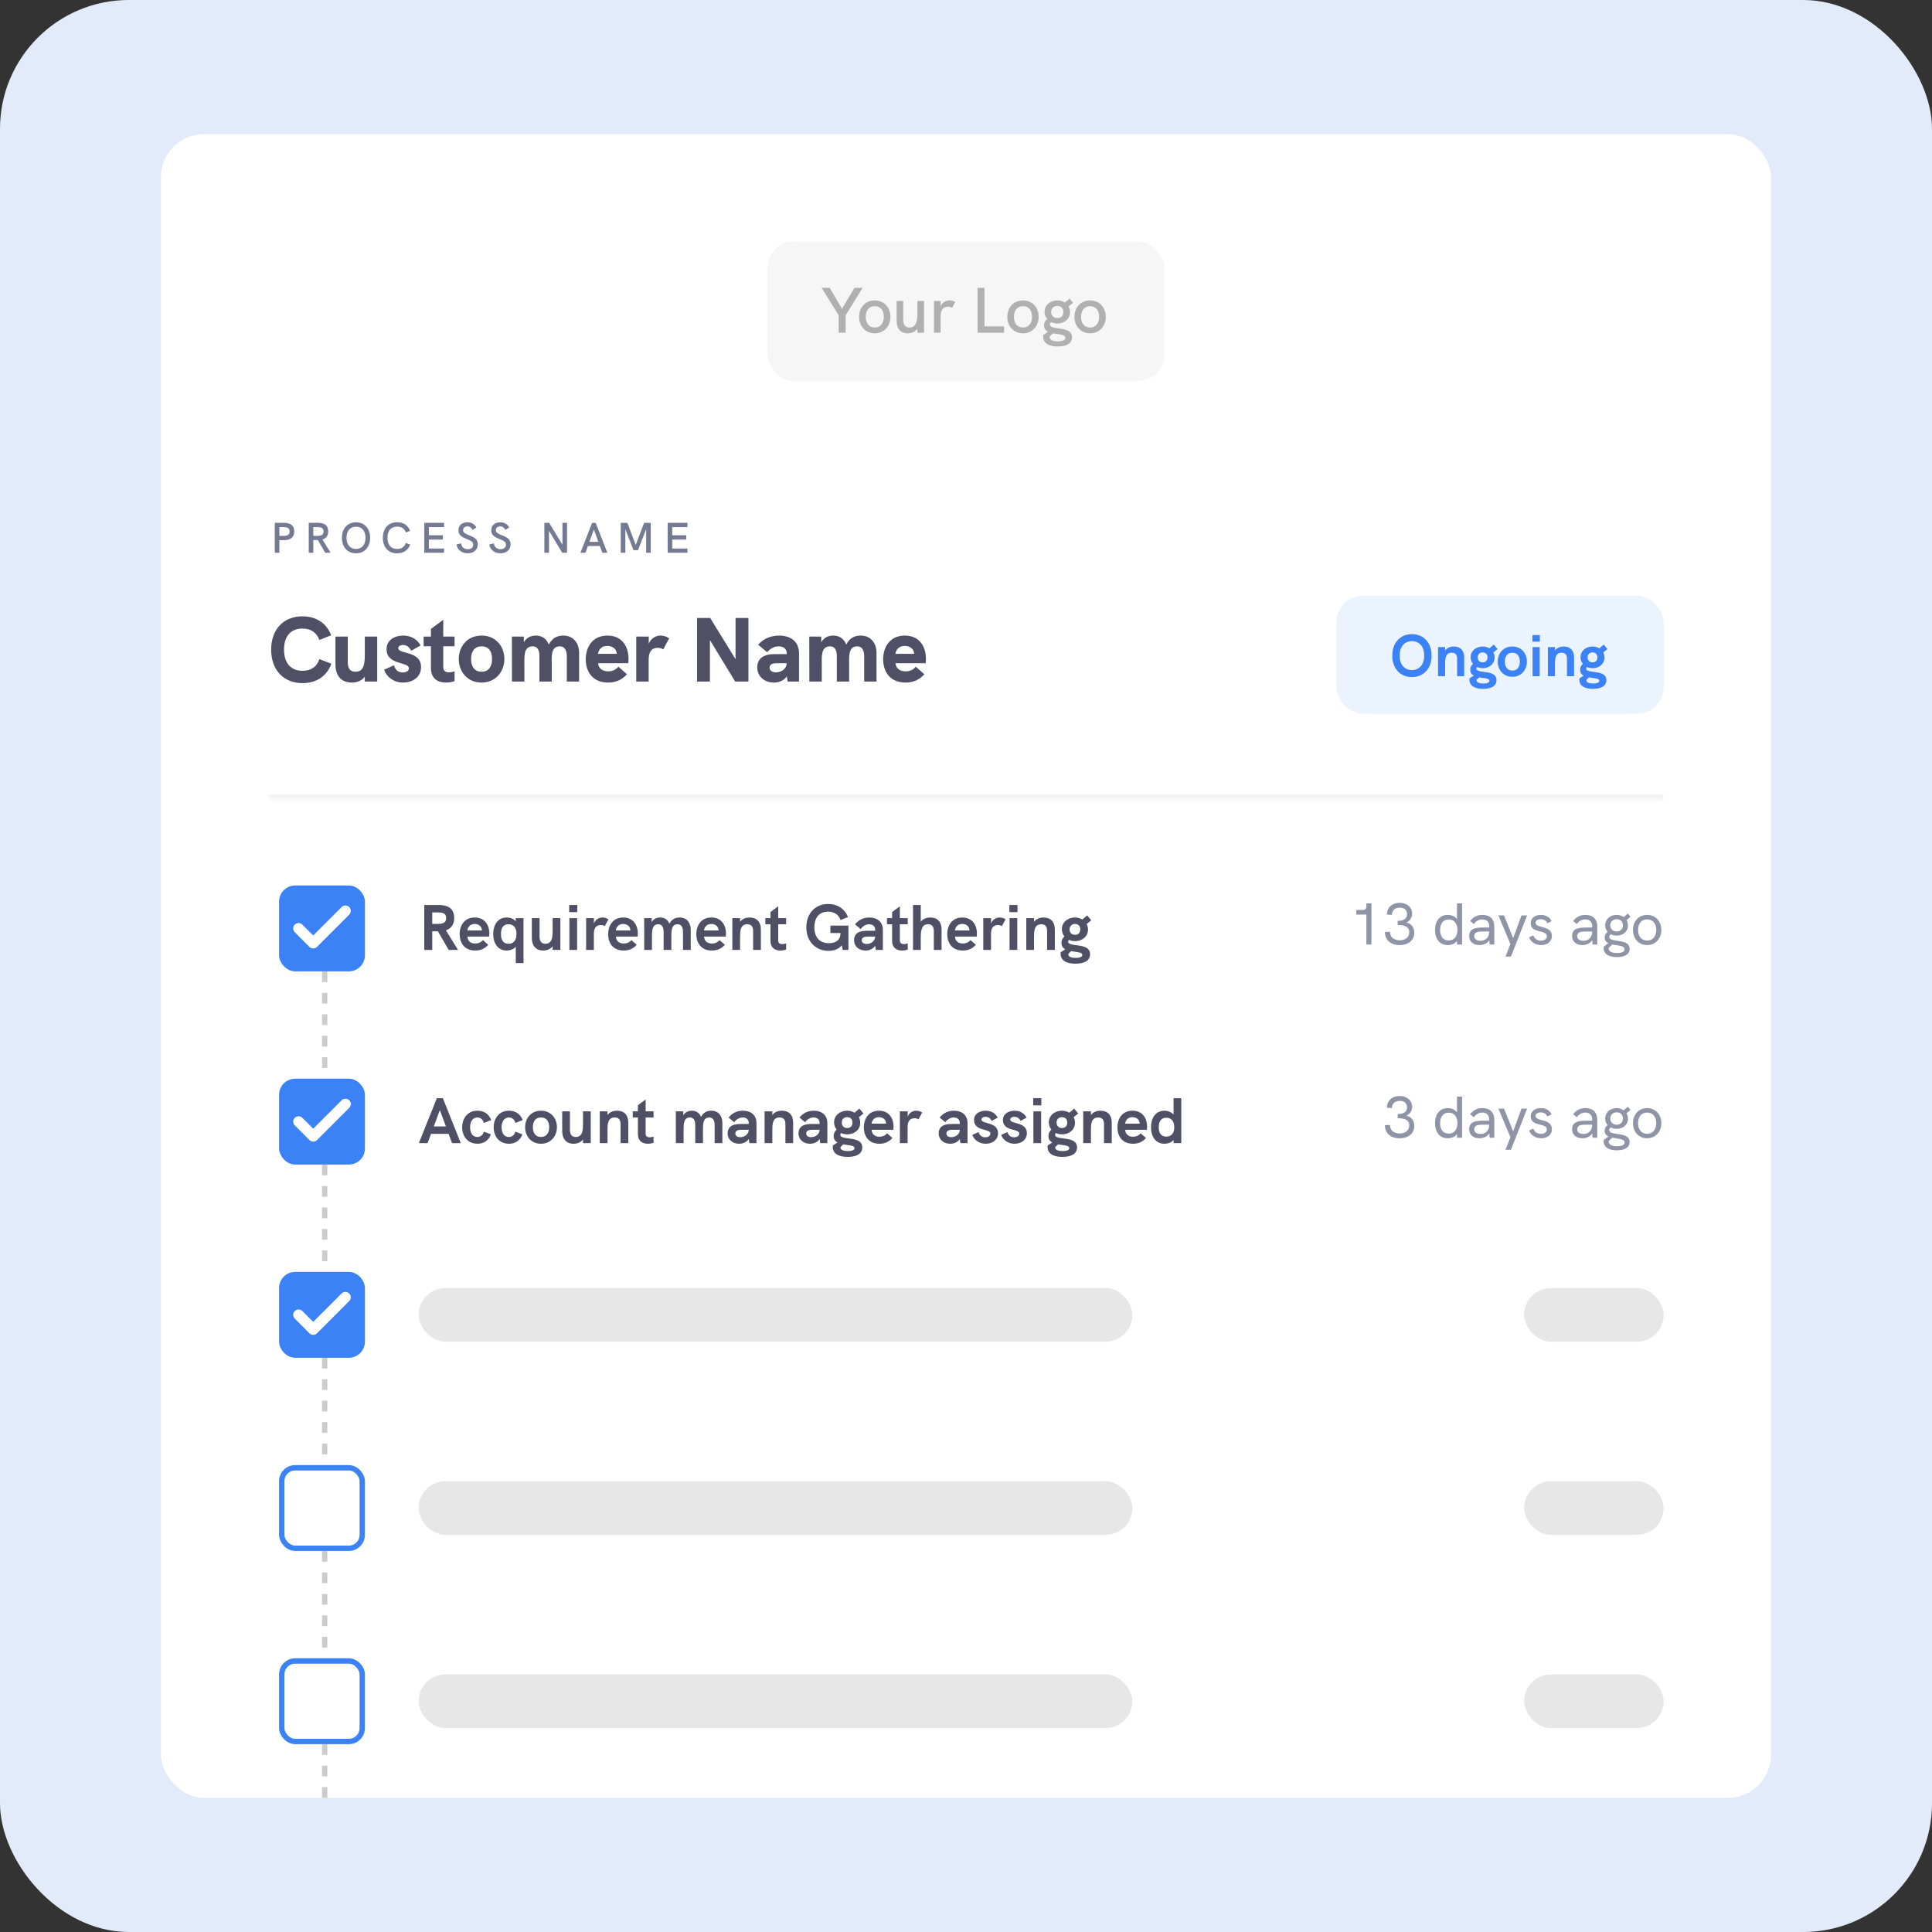 <svg xmlns="http://www.w3.org/2000/svg" width="360" height="360" viewBox="0 0 360 360" fill="none"><rect x="0" y="0" width="360" height="360" fill="#333333" stroke="none"/><g clip-path="url(#clip0_3177_9287)"><rect width="360" height="360" rx="24" fill="#E3EBFB"></rect><g clip-path="url(#clip1_3177_9287)"><rect x="30" y="25" width="300" height="310" rx="8" fill="white"></rect><rect x="143" y="45" width="74" height="26" rx="5" fill="#F6F6F6"></rect><path d="M156.276 62V58.76L153.096 53.636H154.608L156.9 57.524L159.216 53.636H160.74L157.572 58.76V62H156.276ZM163.004 62.108C161.216 62.108 160.076 60.728 160.076 59.036C160.076 57.332 161.216 55.976 163.004 55.976C164.78 55.976 165.92 57.332 165.92 59.036C165.92 60.728 164.78 62.108 163.004 62.108ZM163.004 61.028C164.156 61.028 164.684 60.116 164.684 59.036C164.684 57.944 164.144 57.056 163.004 57.056C161.852 57.056 161.312 57.944 161.312 59.036C161.312 60.128 161.852 61.028 163.004 61.028ZM170.945 56.084H172.181V62H170.945V61.256C170.525 61.844 169.841 62.108 169.121 62.108C167.681 62.108 167.069 61.088 167.069 59.756V56.084H168.305V59.444C168.305 60.044 168.365 61.028 169.469 61.028C170.753 61.028 170.945 59.708 170.945 58.484V56.084ZM176.913 55.976C177.297 55.976 177.645 56.06 178.005 56.276L177.405 57.356C177.177 57.224 176.949 57.152 176.673 57.152C175.785 57.152 175.269 57.74 175.269 58.916V62H174.033V56.084H175.281V57.056C175.581 56.312 176.265 55.976 176.913 55.976ZM182.16 62V53.636H183.444V60.812H187.092V62H182.16ZM190.625 62.108C188.837 62.108 187.697 60.728 187.697 59.036C187.697 57.332 188.837 55.976 190.625 55.976C192.401 55.976 193.541 57.332 193.541 59.036C193.541 60.728 192.401 62.108 190.625 62.108ZM190.625 61.028C191.777 61.028 192.305 60.116 192.305 59.036C192.305 57.944 191.765 57.056 190.625 57.056C189.473 57.056 188.933 57.944 188.933 59.036C188.933 60.128 189.473 61.028 190.625 61.028ZM197.065 61.16C198.253 61.328 199.753 61.472 199.753 62.84C199.753 64.04 198.649 64.556 197.089 64.556C195.361 64.556 194.365 63.908 194.365 62.708C194.365 62.564 194.377 62.504 194.389 62.444L195.277 61.82C194.845 61.592 194.545 61.232 194.545 60.62C194.545 60.116 194.749 59.744 195.133 59.456C194.821 59.084 194.641 58.616 194.641 58.1C194.641 56.852 195.697 55.976 197.005 55.976C197.533 55.976 198.025 56.12 198.421 56.384L199.297 55.628L199.945 56.42L199.105 57.104C199.285 57.416 199.381 57.776 199.381 58.172C199.381 59.456 198.325 60.284 197.041 60.284C196.609 60.284 196.225 60.188 195.877 60.032C195.721 60.128 195.637 60.26 195.637 60.44C195.637 60.92 196.285 61.052 197.065 61.16ZM197.029 57.008C196.333 57.008 195.865 57.464 195.865 58.136C195.865 58.772 196.273 59.264 197.017 59.264C197.761 59.264 198.145 58.784 198.145 58.136C198.145 57.452 197.713 57.008 197.029 57.008ZM197.137 63.608C197.893 63.608 198.517 63.416 198.517 62.948C198.517 62.408 197.701 62.336 196.801 62.204C196.609 62.18 196.405 62.144 196.201 62.108L195.601 62.696C195.589 62.744 195.589 62.78 195.589 62.804C195.589 63.416 196.357 63.608 197.137 63.608ZM203.129 62.108C201.341 62.108 200.201 60.728 200.201 59.036C200.201 57.332 201.341 55.976 203.129 55.976C204.905 55.976 206.045 57.332 206.045 59.036C206.045 60.728 204.905 62.108 203.129 62.108ZM203.129 61.028C204.281 61.028 204.809 60.116 204.809 59.036C204.809 57.944 204.269 57.056 203.129 57.056C201.977 57.056 201.437 57.944 201.437 59.036C201.437 60.128 201.977 61.028 203.129 61.028Z" fill="#B0B0B0"></path><mask id="path-5-inside-1_3177_9287" fill="white"><path d="M50 95H310V149H50V95Z"></path></mask><path d="M310 148H50V150H310V148Z" fill="#F3F3F3" mask="url(#path-5-inside-1_3177_9287)"></path><path d="M51.206 103V97.424H52.95C54.175 97.424 54.831 97.976 54.831 99.016C54.831 100.072 54.166 100.648 52.95 100.648H52.054V103H51.206ZM52.054 99.856H52.862C53.623 99.856 53.967 99.592 53.967 99.032C53.967 98.464 53.63 98.216 52.862 98.216H52.054V99.856ZM61.597 103H60.597L59.237 100.632H58.885H58.381V103H57.533V97.424H59.277C60.565 97.424 61.157 98.008 61.157 99.008C61.157 99.8 60.781 100.32 60.085 100.528L61.597 103ZM58.381 99.848H59.189C59.917 99.848 60.293 99.616 60.293 99.024C60.293 98.432 59.917 98.216 59.189 98.216H58.381V99.848ZM66.342 103.104C64.774 103.104 63.71 101.952 63.71 100.216C63.71 98.472 64.774 97.32 66.342 97.32C67.91 97.32 68.966 98.472 68.966 100.216C68.966 101.952 67.902 103.104 66.342 103.104ZM66.342 102.288C67.422 102.288 68.11 101.488 68.11 100.216C68.11 98.936 67.422 98.136 66.342 98.136C65.262 98.136 64.566 98.928 64.566 100.216C64.566 101.496 65.262 102.288 66.342 102.288ZM73.989 103.104C72.365 103.104 71.341 101.992 71.341 100.208C71.341 98.416 72.373 97.312 74.005 97.312C75.165 97.312 76.013 97.864 76.421 98.912L75.629 99.216C75.365 98.488 74.805 98.128 74.005 98.128C72.861 98.128 72.197 98.872 72.197 100.2C72.197 101.536 72.861 102.288 73.989 102.288C74.797 102.288 75.365 101.912 75.629 101.176L76.437 101.48C76.029 102.536 75.157 103.104 73.989 103.104ZM79.06 103V97.424H82.748V98.216H79.916V99.744H82.516V100.536H79.916V102.208H82.748V103H79.06ZM87.141 103.096C86.053 103.096 85.221 102.448 85.061 101.456L85.917 101.248C85.997 101.928 86.469 102.336 87.157 102.336C87.797 102.336 88.173 102.008 88.173 101.504C88.173 101.048 87.869 100.784 86.989 100.44C85.837 100 85.429 99.584 85.429 98.8C85.429 97.912 86.101 97.32 87.109 97.32C87.845 97.32 88.429 97.648 88.773 98.296L88.061 98.736C87.853 98.312 87.493 98.08 87.085 98.08C86.621 98.08 86.285 98.392 86.285 98.776C86.285 99.192 86.589 99.424 87.445 99.752C88.653 100.216 89.029 100.648 89.029 101.432C89.029 102.44 88.285 103.096 87.141 103.096ZM93.249 103.096C92.161 103.096 91.329 102.448 91.169 101.456L92.025 101.248C92.105 101.928 92.577 102.336 93.265 102.336C93.905 102.336 94.281 102.008 94.281 101.504C94.281 101.048 93.977 100.784 93.097 100.44C91.945 100 91.537 99.584 91.537 98.8C91.537 97.912 92.209 97.32 93.217 97.32C93.953 97.32 94.537 97.648 94.881 98.296L94.169 98.736C93.961 98.312 93.601 98.08 93.193 98.08C92.729 98.08 92.393 98.392 92.393 98.776C92.393 99.192 92.697 99.424 93.553 99.752C94.761 100.216 95.137 100.648 95.137 101.432C95.137 102.44 94.393 103.096 93.249 103.096ZM104.804 97.424H105.66V103H104.764L102.292 98.896V103H101.436V97.424H102.324L104.804 101.504V97.424ZM112.234 103L111.778 101.736H109.546L109.082 103H108.154L110.33 97.424H110.994L113.17 103H112.234ZM109.826 100.96H111.498L110.666 98.672L109.826 100.96ZM120.027 97.424H121.259V103H120.403V98.608L118.875 102.52H118.043L116.523 98.608V103H115.667V97.424H116.899L118.459 101.536L120.027 97.424ZM124.408 103V97.424H128.096V98.216H125.264V99.744H127.864V100.536H125.264V102.208H128.096V103H124.408Z" fill="#737A91"></path><path opacity="0.8" d="M56.375 127.289C52.839 127.289 50.527 124.841 50.527 121.067C50.527 117.276 52.822 114.845 56.358 114.845C58.925 114.845 60.846 116.12 61.713 118.381L59.503 119.248C59.01 117.837 57.888 117.123 56.358 117.123C54.182 117.123 52.924 118.534 52.924 121.05C52.924 123.566 54.216 124.994 56.375 124.994C57.939 124.994 59.044 124.263 59.503 122.818L61.747 123.668C60.914 125.997 58.959 127.289 56.375 127.289ZM67.979 118.619H70.291V127H67.979V126.099C67.384 126.864 66.5 127.187 65.565 127.187C63.406 127.187 62.505 125.708 62.505 123.821V118.619H64.8V123.311C64.8 124.008 64.868 125.164 66.262 125.164C67.979 125.164 67.979 123.328 67.979 121.594V118.619ZM75.106 127.187C73.304 127.187 71.961 126.031 71.57 124.79L73.389 123.974C73.593 124.501 73.916 125.3 75.055 125.3C75.888 125.3 76.194 124.875 76.194 124.535C76.194 123.243 72.029 124.008 72.029 120.965C72.029 119.214 73.576 118.432 75.14 118.432C76.636 118.432 77.741 119.146 78.387 120.268L76.619 121.254C76.364 120.795 75.973 120.183 75.089 120.183C74.528 120.183 74.205 120.455 74.205 120.778C74.205 121.968 78.455 121.186 78.455 124.297C78.455 126.32 76.687 127.187 75.106 127.187ZM84.701 120.421H82.593V124.297C82.593 124.79 82.797 125.283 83.647 125.283C83.97 125.283 84.327 125.215 84.701 125.096V126.915C84.174 127.102 83.647 127.187 83.086 127.187C81.59 127.187 80.298 126.456 80.298 124.484V120.421H78.938V118.619H80.298V117.191L82.593 115.491V118.619H84.701V120.421ZM89.735 127.187C87.083 127.187 85.485 125.13 85.485 122.801C85.485 120.455 87.066 118.432 89.735 118.432C92.387 118.432 93.985 120.455 93.985 122.801C93.985 125.13 92.37 127.187 89.735 127.187ZM89.735 125.164C91.197 125.164 91.69 124.008 91.69 122.801C91.69 121.577 91.214 120.438 89.735 120.438C88.273 120.438 87.78 121.577 87.78 122.801C87.78 123.991 88.256 125.164 89.735 125.164ZM104.969 118.432C106.992 118.432 107.91 120.03 107.91 121.628V127H105.615V122.325C105.615 121.679 105.496 120.438 104.306 120.438C102.589 120.438 102.81 122.41 102.81 124.042V127H100.515V122.308C100.515 121.866 100.532 120.438 99.24 120.438C97.506 120.438 97.71 122.41 97.71 124.042V127H95.398L95.381 118.619H97.608V119.673C98.169 118.721 99.036 118.432 99.835 118.432C100.702 118.432 101.739 118.772 102.266 120.098C102.963 118.772 103.949 118.432 104.969 118.432ZM117.117 122.784C117.117 123.039 117.1 123.277 117.066 123.583H111.439C111.541 124.467 112.136 125.096 113.343 125.096C114.04 125.096 114.703 124.858 115.23 124.229L116.828 125.64C115.927 126.643 114.771 127.187 113.326 127.187C110.334 127.187 109.144 125.045 109.144 122.852C109.144 120.71 110.3 118.432 113.19 118.432C115.808 118.432 117.117 120.336 117.117 122.784ZM111.422 121.832H114.924C114.89 120.914 114.125 120.353 113.173 120.353C112 120.353 111.524 121.152 111.422 121.832ZM123.061 118.432C123.622 118.432 124.132 118.585 124.693 118.942L123.588 120.999C123.333 120.829 122.942 120.71 122.534 120.71C121.463 120.71 120.868 121.407 120.868 122.937V127H118.556V118.619H120.885V119.945C121.259 118.993 122.143 118.432 123.061 118.432ZM137.059 115.151H139.456V127H136.991L132.282 119.265V127H129.885V115.151H132.333L137.059 122.835V115.151ZM145.18 118.432C147.475 118.432 148.886 119.69 148.886 121.696V127H146.778L146.608 126.031C146.013 126.881 145.078 127.187 144.228 127.187C142.409 127.187 141.1 126.014 141.1 124.365C141.1 123.379 141.542 122.665 142.307 122.274C142.851 122.002 143.531 121.883 144.381 121.883H146.591V121.696C146.591 120.931 146.03 120.438 145.078 120.438C144.33 120.438 143.616 120.761 142.936 121.526L141.27 120.132C142.29 118.976 143.684 118.432 145.18 118.432ZM144.602 125.283C145.673 125.283 146.574 124.552 146.591 123.583H144.704C144.228 123.583 143.905 123.651 143.701 123.804C143.497 123.94 143.395 124.144 143.395 124.399C143.395 124.909 143.82 125.283 144.602 125.283ZM160.385 118.432C162.408 118.432 163.326 120.03 163.326 121.628V127H161.031V122.325C161.031 121.679 160.912 120.438 159.722 120.438C158.005 120.438 158.226 122.41 158.226 124.042V127H155.931V122.308C155.931 121.866 155.948 120.438 154.656 120.438C152.922 120.438 153.126 122.41 153.126 124.042V127H150.814L150.797 118.619H153.024V119.673C153.585 118.721 154.452 118.432 155.251 118.432C156.118 118.432 157.155 118.772 157.682 120.098C158.379 118.772 159.365 118.432 160.385 118.432ZM172.533 122.784C172.533 123.039 172.516 123.277 172.482 123.583H166.855C166.957 124.467 167.552 125.096 168.759 125.096C169.456 125.096 170.119 124.858 170.646 124.229L172.244 125.64C171.343 126.643 170.187 127.187 168.742 127.187C165.75 127.187 164.56 125.045 164.56 122.852C164.56 120.71 165.716 118.432 168.606 118.432C171.224 118.432 172.533 120.336 172.533 122.784ZM166.838 121.832H170.34C170.306 120.914 169.541 120.353 168.589 120.353C167.416 120.353 166.94 121.152 166.838 121.832Z" fill="#232340"></path><rect x="249" y="111" width="61" height="22" rx="5" fill="#3B82F6" fill-opacity="0.1"></rect><path d="M263.092 126.165C260.914 126.165 259.429 124.57 259.429 122.172C259.429 119.763 260.914 118.168 263.092 118.168C265.281 118.168 266.755 119.763 266.755 122.172C266.755 124.57 265.27 126.165 263.092 126.165ZM263.092 124.856C264.489 124.856 265.38 123.822 265.38 122.172C265.38 120.511 264.489 119.477 263.092 119.477C261.695 119.477 260.804 120.5 260.804 122.172C260.804 123.833 261.695 124.856 263.092 124.856ZM270.915 120.467C272.136 120.467 272.829 121.215 272.829 122.502V126H271.509V122.832C271.509 122.458 271.509 121.622 270.508 121.622C269.276 121.622 269.276 122.865 269.276 123.833V126H267.956V120.577H269.276V121.204C269.661 120.687 270.255 120.467 270.915 120.467ZM276.329 125.175C277.429 125.318 278.848 125.439 278.848 126.737C278.848 127.87 277.814 128.354 276.351 128.354C274.734 128.354 273.81 127.76 273.81 126.638C273.81 126.506 273.821 126.451 273.832 126.396L274.613 125.901C274.228 125.692 273.964 125.351 273.964 124.79C273.964 124.317 274.151 123.976 274.47 123.701C274.195 123.36 274.03 122.931 274.03 122.458C274.03 121.281 275.042 120.467 276.252 120.467C276.725 120.467 277.165 120.588 277.528 120.808L278.353 120.104L279.046 120.94L278.265 121.578C278.408 121.853 278.496 122.172 278.496 122.524C278.496 123.734 277.484 124.504 276.296 124.504C275.922 124.504 275.57 124.427 275.251 124.295C275.152 124.361 275.097 124.449 275.097 124.581C275.097 124.977 275.647 125.087 276.329 125.175ZM276.274 121.567C275.713 121.567 275.35 121.941 275.35 122.491C275.35 123.008 275.658 123.426 276.274 123.426C276.879 123.426 277.176 123.019 277.176 122.491C277.176 121.93 276.835 121.567 276.274 121.567ZM276.406 127.364C276.967 127.364 277.528 127.232 277.528 126.858C277.528 126.44 276.835 126.396 276.054 126.286L275.603 126.22L275.13 126.671C275.119 126.704 275.119 126.737 275.119 126.759C275.119 127.221 275.79 127.364 276.406 127.364ZM281.801 126.11C280.118 126.11 279.084 124.812 279.084 123.283C279.084 121.743 280.118 120.467 281.801 120.467C283.473 120.467 284.518 121.743 284.518 123.283C284.518 124.812 283.473 126.11 281.801 126.11ZM281.801 124.955C282.802 124.955 283.198 124.163 283.198 123.283C283.198 122.392 282.802 121.622 281.801 121.622C280.8 121.622 280.404 122.392 280.404 123.283C280.404 124.163 280.8 124.955 281.801 124.955ZM285.54 119.554V118.333H286.926V119.554H285.54ZM285.573 126V120.577H286.893V126H285.573ZM291.389 120.467C292.61 120.467 293.303 121.215 293.303 122.502V126H291.983V122.832C291.983 122.458 291.983 121.622 290.982 121.622C289.75 121.622 289.75 122.865 289.75 123.833V126H288.43V120.577H289.75V121.204C290.135 120.687 290.729 120.467 291.389 120.467ZM296.804 125.175C297.904 125.318 299.323 125.439 299.323 126.737C299.323 127.87 298.289 128.354 296.826 128.354C295.209 128.354 294.285 127.76 294.285 126.638C294.285 126.506 294.296 126.451 294.307 126.396L295.088 125.901C294.703 125.692 294.439 125.351 294.439 124.79C294.439 124.317 294.626 123.976 294.945 123.701C294.67 123.36 294.505 122.931 294.505 122.458C294.505 121.281 295.517 120.467 296.727 120.467C297.2 120.467 297.64 120.588 298.003 120.808L298.828 120.104L299.521 120.94L298.74 121.578C298.883 121.853 298.971 122.172 298.971 122.524C298.971 123.734 297.959 124.504 296.771 124.504C296.397 124.504 296.045 124.427 295.726 124.295C295.627 124.361 295.572 124.449 295.572 124.581C295.572 124.977 296.122 125.087 296.804 125.175ZM296.749 121.567C296.188 121.567 295.825 121.941 295.825 122.491C295.825 123.008 296.133 123.426 296.749 123.426C297.354 123.426 297.651 123.019 297.651 122.491C297.651 121.93 297.31 121.567 296.749 121.567ZM296.881 127.364C297.442 127.364 298.003 127.232 298.003 126.858C298.003 126.44 297.31 126.396 296.529 126.286L296.078 126.22L295.605 126.671C295.594 126.704 295.594 126.737 295.594 126.759C295.594 127.221 296.265 127.364 296.881 127.364Z" fill="#3B82F6"></path><rect x="52.5" y="165.5" width="15" height="15" rx="2.5" fill="#3B82F6" stroke="#3B82F6"></rect><path d="M64.364 169.727L58.364 175.727L55.636 173" stroke="white" stroke-width="2" stroke-linecap="round" stroke-linejoin="round"></path><line x1="60.5" y1="181" x2="60.5" y2="201" stroke="#CCCCCC" stroke-dasharray="2 2"></line><g opacity="0.8"><path d="M85.344 177H83.604L81.6 173.532H81.096H80.544V177H79.056V168.636H81.792C83.784 168.636 84.636 169.548 84.636 171.048C84.636 172.248 84.084 173.016 83.088 173.352L85.344 177ZM80.544 172.152H81.636C82.608 172.152 83.136 171.888 83.136 171.072C83.136 170.256 82.608 170.016 81.636 170.016H80.544V172.152ZM91.181 173.964C91.181 174.144 91.169 174.324 91.145 174.516H87.089C87.149 175.296 87.629 175.812 88.565 175.812C89.093 175.812 89.573 175.644 89.981 175.176L90.977 176.052C90.329 176.772 89.549 177.12 88.553 177.12C86.513 177.12 85.649 175.656 85.649 174.072C85.649 172.524 86.489 170.964 88.457 170.964C90.293 170.964 91.181 172.32 91.181 173.964ZM87.077 173.376H89.801C89.777 172.62 89.201 172.164 88.445 172.164C87.569 172.164 87.161 172.788 87.077 173.376ZM96.107 171.084H97.547V179.448H96.107V176.4C95.735 176.844 95.075 177.12 94.403 177.12C92.951 177.12 91.907 175.98 91.907 174.048C91.907 172.272 92.795 170.964 94.403 170.964C95.039 170.964 95.699 171.168 96.107 171.672V171.084ZM94.763 175.86C95.795 175.86 96.239 175.068 96.239 174.036C96.239 172.98 95.795 172.224 94.751 172.224C93.791 172.224 93.347 172.872 93.347 174.036C93.347 175.188 93.803 175.86 94.763 175.86ZM102.974 171.084H104.414V177H102.974V176.316C102.554 176.88 101.906 177.12 101.21 177.12C99.722 177.12 99.098 176.04 99.098 174.78V171.084H100.538V174.42C100.538 174.828 100.538 175.86 101.63 175.86C102.974 175.86 102.974 174.384 102.974 173.328V171.084ZM106.062 169.968V168.636H107.574V169.968H106.062ZM106.098 177V171.084H107.538V177H106.098ZM112.251 170.964C112.647 170.964 112.995 171.06 113.379 171.3L112.683 172.572C112.479 172.44 112.251 172.368 111.963 172.368C111.087 172.368 110.655 172.908 110.655 174.024V177H109.215V171.084H110.667V172.092C110.919 171.36 111.579 170.964 112.251 170.964ZM118.849 173.964C118.849 174.144 118.837 174.324 118.813 174.516H114.757C114.817 175.296 115.297 175.812 116.233 175.812C116.761 175.812 117.241 175.644 117.649 175.176L118.645 176.052C117.997 176.772 117.217 177.12 116.221 177.12C114.181 177.12 113.317 175.656 113.317 174.072C113.317 172.524 114.157 170.964 116.125 170.964C117.961 170.964 118.849 172.32 118.849 173.964ZM114.745 173.376H117.469C117.445 172.62 116.869 172.164 116.113 172.164C115.237 172.164 114.829 172.788 114.745 173.376ZM126.643 170.964C128.071 170.964 128.707 172.044 128.707 173.232V177H127.267V173.664C127.267 173.196 127.207 172.224 126.259 172.224C125.047 172.224 125.095 173.556 125.095 174.744V177H123.655V173.664C123.655 173.196 123.595 172.224 122.659 172.224C121.447 172.224 121.483 173.556 121.483 174.744V177H120.043L120.031 171.084H121.423V171.828C121.807 171.168 122.419 170.964 123.007 170.964C123.655 170.964 124.375 171.216 124.735 172.128C125.191 171.24 125.875 170.964 126.643 170.964ZM135.278 173.964C135.278 174.144 135.266 174.324 135.242 174.516H131.186C131.246 175.296 131.726 175.812 132.662 175.812C133.19 175.812 133.67 175.644 134.078 175.176L135.074 176.052C134.426 176.772 133.646 177.12 132.65 177.12C130.61 177.12 129.746 175.656 129.746 174.072C129.746 172.524 130.586 170.964 132.554 170.964C134.39 170.964 135.278 172.32 135.278 173.964ZM131.174 173.376H133.898C133.874 172.62 133.298 172.164 132.542 172.164C131.666 172.164 131.258 172.788 131.174 173.376ZM139.689 170.964C141.021 170.964 141.777 171.78 141.777 173.184V177H140.337V173.544C140.337 173.136 140.337 172.224 139.245 172.224C137.901 172.224 137.901 173.58 137.901 174.636V177H136.461V171.084H137.901V171.768C138.321 171.204 138.969 170.964 139.689 170.964ZM146.484 172.224H145.008V175.236C145.008 175.704 145.296 175.92 145.764 175.92C145.968 175.92 146.22 175.872 146.484 175.788V176.94C146.124 177.06 145.764 177.12 145.404 177.12C144.408 177.12 143.568 176.604 143.568 175.344V172.224H142.608V171.084H143.568V169.944L145.008 168.876V171.084H146.484V172.224ZM154.733 172.476H158.093V177H157.025L156.845 176.136C156.353 176.808 155.453 177.18 154.373 177.18C152.033 177.18 150.245 175.452 150.245 172.8C150.245 170.316 151.817 168.444 154.325 168.444C156.029 168.444 157.397 169.308 158.009 170.892L156.629 171.432C156.257 170.4 155.429 169.872 154.301 169.872C152.693 169.872 151.745 170.952 151.745 172.788C151.745 174.696 152.765 175.752 154.469 175.752C155.813 175.752 156.605 175.092 156.605 173.964V173.856H154.733V172.476ZM161.98 170.964C163.54 170.964 164.512 171.84 164.512 173.268V177H163.192L163.072 176.232C162.724 176.784 162.052 177.12 161.272 177.12C160.024 177.12 159.136 176.316 159.136 175.188C159.136 174.492 159.448 173.964 160.024 173.7C160.42 173.52 160.924 173.436 161.596 173.436H163.072V173.268C163.072 172.62 162.64 172.224 161.956 172.224C161.356 172.224 160.792 172.536 160.36 173.112L159.316 172.236C160.024 171.384 160.9 170.964 161.98 170.964ZM161.5 175.896C162.364 175.896 163.072 175.284 163.072 174.516H161.788C161.296 174.516 161.008 174.576 160.816 174.72C160.66 174.828 160.576 174.996 160.576 175.212C160.576 175.632 160.924 175.896 161.5 175.896ZM169.148 172.224H167.672V175.236C167.672 175.704 167.96 175.92 168.428 175.92C168.632 175.92 168.884 175.872 169.148 175.788V176.94C168.788 177.06 168.428 177.12 168.068 177.12C167.072 177.12 166.232 176.604 166.232 175.344V172.224H165.272V171.084H166.232V169.944L167.672 168.876V171.084H169.148V172.224ZM173.357 170.964C174.689 170.964 175.445 171.768 175.445 173.184V177H174.005V173.544C174.005 172.644 173.657 172.224 172.913 172.224C171.965 172.224 171.569 172.932 171.569 174.636V177H170.129V168.636H171.569V171.756C171.965 171.24 172.577 170.964 173.357 170.964ZM182.036 173.964C182.036 174.144 182.024 174.324 182 174.516H177.944C178.004 175.296 178.484 175.812 179.42 175.812C179.948 175.812 180.428 175.644 180.836 175.176L181.832 176.052C181.184 176.772 180.404 177.12 179.408 177.12C177.368 177.12 176.504 175.656 176.504 174.072C176.504 172.524 177.344 170.964 179.312 170.964C181.148 170.964 182.036 172.32 182.036 173.964ZM177.932 173.376H180.656C180.632 172.62 180.056 172.164 179.3 172.164C178.424 172.164 178.016 172.788 177.932 173.376ZM186.255 170.964C186.651 170.964 186.999 171.06 187.383 171.3L186.687 172.572C186.483 172.44 186.255 172.368 185.967 172.368C185.091 172.368 184.659 172.908 184.659 174.024V177H183.219V171.084H184.671V172.092C184.923 171.36 185.583 170.964 186.255 170.964ZM188.081 169.968V168.636H189.593V169.968H188.081ZM188.117 177V171.084H189.557V177H188.117ZM194.463 170.964C195.795 170.964 196.551 171.78 196.551 173.184V177H195.111V173.544C195.111 173.136 195.111 172.224 194.019 172.224C192.675 172.224 192.675 173.58 192.675 174.636V177H191.235V171.084H192.675V171.768C193.095 171.204 193.743 170.964 194.463 170.964ZM200.37 176.1C201.57 176.256 203.118 176.388 203.118 177.804C203.118 179.04 201.99 179.568 200.394 179.568C198.63 179.568 197.622 178.92 197.622 177.696C197.622 177.552 197.634 177.492 197.646 177.432L198.498 176.892C198.078 176.664 197.79 176.292 197.79 175.68C197.79 175.164 197.994 174.792 198.342 174.492C198.042 174.12 197.862 173.652 197.862 173.136C197.862 171.852 198.966 170.964 200.286 170.964C200.802 170.964 201.282 171.096 201.678 171.336L202.578 170.568L203.334 171.48L202.482 172.176C202.638 172.476 202.734 172.824 202.734 173.208C202.734 174.528 201.63 175.368 200.334 175.368C199.926 175.368 199.542 175.284 199.194 175.14C199.086 175.212 199.026 175.308 199.026 175.452C199.026 175.884 199.626 176.004 200.37 176.1ZM200.31 172.164C199.698 172.164 199.302 172.572 199.302 173.172C199.302 173.736 199.638 174.192 200.31 174.192C200.97 174.192 201.294 173.748 201.294 173.172C201.294 172.56 200.922 172.164 200.31 172.164ZM200.454 178.488C201.066 178.488 201.678 178.344 201.678 177.936C201.678 177.48 200.922 177.432 200.07 177.312L199.578 177.24L199.062 177.732C199.05 177.768 199.05 177.804 199.05 177.828C199.05 178.332 199.782 178.488 200.454 178.488Z" fill="#232340"></path></g><path opacity="0.8" d="M254.602 168.333H255.548V176H254.602V170.423H252.732V169.554H253.92C254.349 169.554 254.602 169.389 254.602 168.916V168.333ZM260.798 176.11C259.269 176.11 258.059 175.263 258.059 173.668L258.994 173.613C258.994 174.625 259.753 175.208 260.82 175.208C261.81 175.208 262.591 174.691 262.591 173.701C262.591 172.491 261.37 172.359 260.435 172.359V171.589C261.535 171.589 262.184 171.182 262.184 170.346C262.184 169.51 261.579 169.125 260.831 169.125C259.962 169.125 259.368 169.62 259.357 170.478L258.433 170.412C258.433 169.048 259.478 168.223 260.798 168.223C262.03 168.223 263.13 168.949 263.13 170.225C263.13 171.039 262.657 171.644 262.063 171.886C262.921 172.084 263.537 172.766 263.537 173.8C263.537 175.285 262.294 176.11 260.798 176.11ZM271.489 168.333H272.435V176H271.489V175.329C271.104 175.835 270.488 176.099 269.773 176.099C268.222 176.099 267.397 174.9 267.397 173.283C267.397 171.567 268.321 170.478 269.773 170.478C270.488 170.478 271.115 170.764 271.489 171.259V168.333ZM269.949 175.241C271.027 175.241 271.566 174.405 271.566 173.283C271.566 172.128 270.994 171.325 269.949 171.325C268.926 171.325 268.343 172.095 268.343 173.283C268.343 174.438 268.882 175.241 269.949 175.241ZM276.23 170.478C277.616 170.478 278.441 171.27 278.441 172.612V176H277.572L277.506 175.186C277.121 175.769 276.472 176.099 275.658 176.099C274.492 176.099 273.755 175.439 273.755 174.394C273.755 173.822 273.997 173.382 274.437 173.14C274.844 172.92 275.383 172.832 276.296 172.832H277.495V172.612C277.495 171.776 277.033 171.314 276.208 171.314C275.57 171.314 275.053 171.611 274.624 172.183L273.942 171.611C274.547 170.841 275.284 170.478 276.23 170.478ZM275.878 175.307C276.835 175.307 277.495 174.625 277.495 173.624V173.569H276.406C275.581 173.569 275.207 173.635 274.976 173.811C274.8 173.954 274.701 174.163 274.701 174.438C274.701 174.966 275.152 175.307 275.878 175.307ZM280.525 178.244L281.449 175.912L279.205 170.577H280.25L281.955 174.812L283.506 170.577H284.551L281.548 178.244H280.525ZM287.169 176.099C286.08 176.099 285.211 175.494 284.925 174.647L285.706 174.295C285.882 174.801 286.333 175.285 287.136 175.285C287.84 175.285 288.236 174.922 288.236 174.449C288.236 173.184 285.222 173.987 285.222 172.029C285.222 171.05 286.058 170.478 287.125 170.478C288.016 170.478 288.731 170.874 289.116 171.633L288.368 172.04C288.126 171.6 287.741 171.281 287.103 171.281C286.509 171.281 286.135 171.534 286.135 171.93C286.135 173.063 289.171 172.359 289.171 174.394C289.171 175.549 288.203 176.099 287.169 176.099ZM295.415 170.478C296.801 170.478 297.626 171.27 297.626 172.612V176H296.757L296.691 175.186C296.306 175.769 295.657 176.099 294.843 176.099C293.677 176.099 292.94 175.439 292.94 174.394C292.94 173.822 293.182 173.382 293.622 173.14C294.029 172.92 294.568 172.832 295.481 172.832H296.68V172.612C296.68 171.776 296.218 171.314 295.393 171.314C294.755 171.314 294.238 171.611 293.809 172.183L293.127 171.611C293.732 170.841 294.469 170.478 295.415 170.478ZM295.063 175.307C296.02 175.307 296.68 174.625 296.68 173.624V173.569H295.591C294.766 173.569 294.392 173.635 294.161 173.811C293.985 173.954 293.886 174.163 293.886 174.438C293.886 174.966 294.337 175.307 295.063 175.307ZM301.248 175.285C302.337 175.439 303.657 175.582 303.657 176.803C303.657 177.859 302.678 178.343 301.281 178.343C299.741 178.343 298.817 177.749 298.817 176.649C298.817 176.539 298.828 176.473 298.839 176.407L299.697 175.758C299.29 175.56 299.004 175.241 299.004 174.691C299.004 174.229 299.202 173.899 299.565 173.635C299.268 173.305 299.103 172.876 299.103 172.403C299.103 171.27 300.049 170.478 301.226 170.478C301.743 170.478 302.194 170.632 302.557 170.885L303.327 170.225L303.822 170.83L303.074 171.446C303.25 171.732 303.349 172.073 303.349 172.447C303.349 173.591 302.403 174.339 301.248 174.339C300.841 174.339 300.467 174.251 300.159 174.086C299.961 174.196 299.862 174.35 299.862 174.548C299.862 175.054 300.5 175.175 301.248 175.285ZM301.237 171.27C300.544 171.27 300.049 171.743 300.049 172.425C300.049 173.063 300.489 173.569 301.237 173.569C301.974 173.569 302.403 173.074 302.403 172.425C302.403 171.743 301.952 171.27 301.237 171.27ZM301.325 177.584C302.15 177.584 302.711 177.364 302.711 176.891C302.711 176.308 301.908 176.231 301.05 176.099C300.841 176.066 300.621 176.033 300.412 175.989L299.763 176.616C299.752 176.66 299.752 176.682 299.752 176.704C299.752 177.375 300.5 177.584 301.325 177.584ZM306.914 176.099C305.319 176.099 304.285 174.867 304.285 173.283C304.285 171.699 305.319 170.478 306.914 170.478C308.498 170.478 309.565 171.699 309.565 173.283C309.565 174.856 308.509 176.099 306.914 176.099ZM306.914 175.263C308.025 175.263 308.619 174.383 308.619 173.283C308.619 172.161 308.025 171.314 306.914 171.314C305.803 171.314 305.231 172.172 305.231 173.283C305.231 174.394 305.814 175.263 306.914 175.263Z" fill="#737A91"></path><rect x="52.5" y="201.5" width="15" height="15" rx="2.5" fill="#3B82F6" stroke="#3B82F6"></rect><path d="M64.364 205.727L58.364 211.727L55.636 209" stroke="white" stroke-width="2" stroke-linecap="round" stroke-linejoin="round"></path><line x1="60.5" y1="217" x2="60.5" y2="237" stroke="#CCCCCC" stroke-dasharray="2 2"></line><g opacity="0.8"><path d="M84.228 213L83.592 211.272H80.316L79.68 213H78.048L81.396 204.636H82.524L85.86 213H84.228ZM80.832 209.892H83.088L81.96 206.844L80.832 209.892ZM88.985 213.12C87.053 213.12 86.117 211.62 86.117 210.06C86.117 208.5 87.041 206.964 88.973 206.964C90.149 206.964 91.073 207.528 91.529 208.704L90.161 209.244C90.005 208.62 89.561 208.224 88.973 208.224C87.977 208.224 87.593 209.124 87.593 210.06C87.593 210.996 87.965 211.86 88.973 211.86C89.549 211.86 90.005 211.476 90.161 210.864L91.469 211.368C91.073 212.472 90.161 213.12 88.985 213.12ZM94.856 213.12C92.924 213.12 91.988 211.62 91.988 210.06C91.988 208.5 92.912 206.964 94.844 206.964C96.02 206.964 96.944 207.528 97.4 208.704L96.032 209.244C95.876 208.62 95.432 208.224 94.844 208.224C93.848 208.224 93.464 209.124 93.464 210.06C93.464 210.996 93.836 211.86 94.844 211.86C95.42 211.86 95.876 211.476 96.032 210.864L97.34 211.368C96.944 212.472 96.032 213.12 94.856 213.12ZM100.811 213.12C98.975 213.12 97.847 211.704 97.847 210.036C97.847 208.356 98.975 206.964 100.811 206.964C102.635 206.964 103.775 208.356 103.775 210.036C103.775 211.704 102.635 213.12 100.811 213.12ZM100.811 211.86C101.903 211.86 102.335 210.996 102.335 210.036C102.335 209.064 101.903 208.224 100.811 208.224C99.719 208.224 99.287 209.064 99.287 210.036C99.287 210.996 99.719 211.86 100.811 211.86ZM108.635 207.084H110.075V213H108.635V212.316C108.215 212.88 107.567 213.12 106.871 213.12C105.383 213.12 104.759 212.04 104.759 210.78V207.084H106.199V210.42C106.199 210.828 106.199 211.86 107.291 211.86C108.635 211.86 108.635 210.384 108.635 209.328V207.084ZM114.986 206.964C116.318 206.964 117.074 207.78 117.074 209.184V213H115.634V209.544C115.634 209.136 115.634 208.224 114.542 208.224C113.198 208.224 113.198 209.58 113.198 210.636V213H111.758V207.084H113.198V207.768C113.618 207.204 114.266 206.964 114.986 206.964ZM121.781 208.224H120.305V211.236C120.305 211.704 120.593 211.92 121.061 211.92C121.265 211.92 121.517 211.872 121.781 211.788V212.94C121.421 213.06 121.061 213.12 120.701 213.12C119.705 213.12 118.865 212.604 118.865 211.344V208.224H117.905V207.084H118.865V205.944L120.305 204.876V207.084H121.781V208.224ZM132.538 206.964C133.966 206.964 134.602 208.044 134.602 209.232V213H133.162V209.664C133.162 209.196 133.102 208.224 132.154 208.224C130.942 208.224 130.99 209.556 130.99 210.744V213H129.55V209.664C129.55 209.196 129.49 208.224 128.554 208.224C127.342 208.224 127.378 209.556 127.378 210.744V213H125.938L125.926 207.084H127.318V207.828C127.702 207.168 128.314 206.964 128.902 206.964C129.55 206.964 130.27 207.216 130.63 208.128C131.086 207.24 131.77 206.964 132.538 206.964ZM138.425 206.964C139.985 206.964 140.957 207.84 140.957 209.268V213H139.637L139.517 212.232C139.169 212.784 138.497 213.12 137.717 213.12C136.469 213.12 135.581 212.316 135.581 211.188C135.581 210.492 135.893 209.964 136.469 209.7C136.865 209.52 137.369 209.436 138.041 209.436H139.517V209.268C139.517 208.62 139.085 208.224 138.401 208.224C137.801 208.224 137.237 208.536 136.805 209.112L135.761 208.236C136.469 207.384 137.345 206.964 138.425 206.964ZM137.945 211.896C138.809 211.896 139.517 211.284 139.517 210.516H138.233C137.741 210.516 137.453 210.576 137.261 210.72C137.105 210.828 137.021 210.996 137.021 211.212C137.021 211.632 137.369 211.896 137.945 211.896ZM145.701 206.964C147.033 206.964 147.789 207.78 147.789 209.184V213H146.349V209.544C146.349 209.136 146.349 208.224 145.257 208.224C143.913 208.224 143.913 209.58 143.913 210.636V213H142.473V207.084H143.913V207.768C144.333 207.204 144.981 206.964 145.701 206.964ZM151.632 206.964C153.192 206.964 154.164 207.84 154.164 209.268V213H152.844L152.724 212.232C152.376 212.784 151.704 213.12 150.924 213.12C149.676 213.12 148.788 212.316 148.788 211.188C148.788 210.492 149.1 209.964 149.676 209.7C150.072 209.52 150.576 209.436 151.248 209.436H152.724V209.268C152.724 208.62 152.292 208.224 151.608 208.224C151.008 208.224 150.444 208.536 150.012 209.112L148.968 208.236C149.676 207.384 150.552 206.964 151.632 206.964ZM151.152 211.896C152.016 211.896 152.724 211.284 152.724 210.516H151.44C150.948 210.516 150.66 210.576 150.468 210.72C150.312 210.828 150.228 210.996 150.228 211.212C150.228 211.632 150.576 211.896 151.152 211.896ZM157.924 212.1C159.124 212.256 160.672 212.388 160.672 213.804C160.672 215.04 159.544 215.568 157.948 215.568C156.184 215.568 155.176 214.92 155.176 213.696C155.176 213.552 155.188 213.492 155.2 213.432L156.052 212.892C155.632 212.664 155.344 212.292 155.344 211.68C155.344 211.164 155.548 210.792 155.896 210.492C155.596 210.12 155.416 209.652 155.416 209.136C155.416 207.852 156.52 206.964 157.84 206.964C158.356 206.964 158.836 207.096 159.232 207.336L160.132 206.568L160.888 207.48L160.036 208.176C160.192 208.476 160.288 208.824 160.288 209.208C160.288 210.528 159.184 211.368 157.888 211.368C157.48 211.368 157.096 211.284 156.748 211.14C156.64 211.212 156.58 211.308 156.58 211.452C156.58 211.884 157.18 212.004 157.924 212.1ZM157.864 208.164C157.252 208.164 156.856 208.572 156.856 209.172C156.856 209.736 157.192 210.192 157.864 210.192C158.524 210.192 158.848 209.748 158.848 209.172C158.848 208.56 158.476 208.164 157.864 208.164ZM158.008 214.488C158.62 214.488 159.232 214.344 159.232 213.936C159.232 213.48 158.476 213.432 157.624 213.312L157.132 213.24L156.616 213.732C156.604 213.768 156.604 213.804 156.604 213.828C156.604 214.332 157.336 214.488 158.008 214.488ZM166.497 209.964C166.497 210.144 166.485 210.324 166.461 210.516H162.405C162.465 211.296 162.945 211.812 163.881 211.812C164.409 211.812 164.889 211.644 165.297 211.176L166.293 212.052C165.645 212.772 164.865 213.12 163.869 213.12C161.829 213.12 160.965 211.656 160.965 210.072C160.965 208.524 161.805 206.964 163.773 206.964C165.609 206.964 166.497 208.32 166.497 209.964ZM162.393 209.376H165.117C165.093 208.62 164.517 208.164 163.761 208.164C162.885 208.164 162.477 208.788 162.393 209.376ZM170.716 206.964C171.112 206.964 171.46 207.06 171.844 207.3L171.148 208.572C170.944 208.44 170.716 208.368 170.428 208.368C169.552 208.368 169.12 208.908 169.12 210.024V213H167.68V207.084H169.132V208.092C169.384 207.36 170.044 206.964 170.716 206.964ZM177.753 206.964C179.313 206.964 180.285 207.84 180.285 209.268V213H178.965L178.845 212.232C178.497 212.784 177.825 213.12 177.045 213.12C175.797 213.12 174.909 212.316 174.909 211.188C174.909 210.492 175.221 209.964 175.797 209.7C176.193 209.52 176.697 209.436 177.369 209.436H178.845V209.268C178.845 208.62 178.413 208.224 177.729 208.224C177.129 208.224 176.565 208.536 176.133 209.112L175.089 208.236C175.797 207.384 176.673 206.964 177.753 206.964ZM177.273 211.896C178.137 211.896 178.845 211.284 178.845 210.516H177.561C177.069 210.516 176.781 210.576 176.589 210.72C176.433 210.828 176.349 210.996 176.349 211.212C176.349 211.632 176.697 211.896 177.273 211.896ZM183.661 213.12C182.413 213.12 181.465 212.364 181.177 211.464L182.329 210.948C182.485 211.38 182.797 211.92 183.589 211.92C184.261 211.92 184.549 211.536 184.549 211.224C184.549 210.228 181.501 210.888 181.501 208.692C181.501 207.552 182.533 206.964 183.673 206.964C184.693 206.964 185.473 207.444 185.917 208.248L184.801 208.86C184.597 208.488 184.273 208.104 183.625 208.104C183.157 208.104 182.869 208.332 182.869 208.608C182.869 209.508 185.965 208.98 185.965 211.14C185.965 212.52 184.777 213.12 183.661 213.12ZM189.04 213.12C187.792 213.12 186.844 212.364 186.556 211.464L187.708 210.948C187.864 211.38 188.176 211.92 188.968 211.92C189.64 211.92 189.928 211.536 189.928 211.224C189.928 210.228 186.88 210.888 186.88 208.692C186.88 207.552 187.912 206.964 189.052 206.964C190.072 206.964 190.852 207.444 191.296 208.248L190.18 208.86C189.976 208.488 189.652 208.104 189.004 208.104C188.536 208.104 188.248 208.332 188.248 208.608C188.248 209.508 191.344 208.98 191.344 211.14C191.344 212.52 190.156 213.12 189.04 213.12ZM192.523 205.968V204.636H194.035V205.968H192.523ZM192.559 213V207.084H193.999V213H192.559ZM197.944 212.1C199.144 212.256 200.692 212.388 200.692 213.804C200.692 215.04 199.564 215.568 197.968 215.568C196.204 215.568 195.196 214.92 195.196 213.696C195.196 213.552 195.208 213.492 195.22 213.432L196.072 212.892C195.652 212.664 195.364 212.292 195.364 211.68C195.364 211.164 195.568 210.792 195.916 210.492C195.616 210.12 195.436 209.652 195.436 209.136C195.436 207.852 196.54 206.964 197.86 206.964C198.376 206.964 198.856 207.096 199.252 207.336L200.152 206.568L200.908 207.48L200.056 208.176C200.212 208.476 200.308 208.824 200.308 209.208C200.308 210.528 199.204 211.368 197.908 211.368C197.5 211.368 197.116 211.284 196.768 211.14C196.66 211.212 196.6 211.308 196.6 211.452C196.6 211.884 197.2 212.004 197.944 212.1ZM197.884 208.164C197.272 208.164 196.876 208.572 196.876 209.172C196.876 209.736 197.212 210.192 197.884 210.192C198.544 210.192 198.868 209.748 198.868 209.172C198.868 208.56 198.496 208.164 197.884 208.164ZM198.028 214.488C198.64 214.488 199.252 214.344 199.252 213.936C199.252 213.48 198.496 213.432 197.644 213.312L197.152 213.24L196.636 213.732C196.624 213.768 196.624 213.804 196.624 213.828C196.624 214.332 197.356 214.488 198.028 214.488ZM205.068 206.964C206.4 206.964 207.156 207.78 207.156 209.184V213H205.716V209.544C205.716 209.136 205.716 208.224 204.624 208.224C203.28 208.224 203.28 209.58 203.28 210.636V213H201.84V207.084H203.28V207.768C203.7 207.204 204.348 206.964 205.068 206.964ZM213.747 209.964C213.747 210.144 213.735 210.324 213.711 210.516H209.655C209.715 211.296 210.195 211.812 211.131 211.812C211.659 211.812 212.139 211.644 212.547 211.176L213.543 212.052C212.895 212.772 212.115 213.12 211.119 213.12C209.079 213.12 208.215 211.656 208.215 210.072C208.215 208.524 209.055 206.964 211.023 206.964C212.859 206.964 213.747 208.32 213.747 209.964ZM209.643 209.376H212.367C212.343 208.62 211.767 208.164 211.011 208.164C210.135 208.164 209.727 208.788 209.643 209.376ZM218.674 204.636H220.114V213H218.674V212.412C218.266 212.916 217.606 213.12 216.97 213.12C215.362 213.12 214.474 211.812 214.474 210.036C214.474 208.104 215.518 206.964 216.97 206.964C217.642 206.964 218.302 207.24 218.674 207.684V204.636ZM217.318 211.788C218.362 211.788 218.806 211.032 218.806 210.048C218.806 209.064 218.362 208.272 217.33 208.272C216.37 208.272 215.914 208.944 215.914 210.048C215.914 211.14 216.358 211.788 217.318 211.788Z" fill="#232340"></path></g><path opacity="0.8" d="M260.798 212.11C259.269 212.11 258.059 211.263 258.059 209.668L258.994 209.613C258.994 210.625 259.753 211.208 260.82 211.208C261.81 211.208 262.591 210.691 262.591 209.701C262.591 208.491 261.37 208.359 260.435 208.359V207.589C261.535 207.589 262.184 207.182 262.184 206.346C262.184 205.51 261.579 205.125 260.831 205.125C259.962 205.125 259.368 205.62 259.357 206.478L258.433 206.412C258.433 205.048 259.478 204.223 260.798 204.223C262.03 204.223 263.13 204.949 263.13 206.225C263.13 207.039 262.657 207.644 262.063 207.886C262.921 208.084 263.537 208.766 263.537 209.8C263.537 211.285 262.294 212.11 260.798 212.11ZM271.489 204.333H272.435V212H271.489V211.329C271.104 211.835 270.488 212.099 269.773 212.099C268.222 212.099 267.397 210.9 267.397 209.283C267.397 207.567 268.321 206.478 269.773 206.478C270.488 206.478 271.115 206.764 271.489 207.259V204.333ZM269.949 211.241C271.027 211.241 271.566 210.405 271.566 209.283C271.566 208.128 270.994 207.325 269.949 207.325C268.926 207.325 268.343 208.095 268.343 209.283C268.343 210.438 268.882 211.241 269.949 211.241ZM276.23 206.478C277.616 206.478 278.441 207.27 278.441 208.612V212H277.572L277.506 211.186C277.121 211.769 276.472 212.099 275.658 212.099C274.492 212.099 273.755 211.439 273.755 210.394C273.755 209.822 273.997 209.382 274.437 209.14C274.844 208.92 275.383 208.832 276.296 208.832H277.495V208.612C277.495 207.776 277.033 207.314 276.208 207.314C275.57 207.314 275.053 207.611 274.624 208.183L273.942 207.611C274.547 206.841 275.284 206.478 276.23 206.478ZM275.878 211.307C276.835 211.307 277.495 210.625 277.495 209.624V209.569H276.406C275.581 209.569 275.207 209.635 274.976 209.811C274.8 209.954 274.701 210.163 274.701 210.438C274.701 210.966 275.152 211.307 275.878 211.307ZM280.525 214.244L281.449 211.912L279.205 206.577H280.25L281.955 210.812L283.506 206.577H284.551L281.548 214.244H280.525ZM287.169 212.099C286.08 212.099 285.211 211.494 284.925 210.647L285.706 210.295C285.882 210.801 286.333 211.285 287.136 211.285C287.84 211.285 288.236 210.922 288.236 210.449C288.236 209.184 285.222 209.987 285.222 208.029C285.222 207.05 286.058 206.478 287.125 206.478C288.016 206.478 288.731 206.874 289.116 207.633L288.368 208.04C288.126 207.6 287.741 207.281 287.103 207.281C286.509 207.281 286.135 207.534 286.135 207.93C286.135 209.063 289.171 208.359 289.171 210.394C289.171 211.549 288.203 212.099 287.169 212.099ZM295.415 206.478C296.801 206.478 297.626 207.27 297.626 208.612V212H296.757L296.691 211.186C296.306 211.769 295.657 212.099 294.843 212.099C293.677 212.099 292.94 211.439 292.94 210.394C292.94 209.822 293.182 209.382 293.622 209.14C294.029 208.92 294.568 208.832 295.481 208.832H296.68V208.612C296.68 207.776 296.218 207.314 295.393 207.314C294.755 207.314 294.238 207.611 293.809 208.183L293.127 207.611C293.732 206.841 294.469 206.478 295.415 206.478ZM295.063 211.307C296.02 211.307 296.68 210.625 296.68 209.624V209.569H295.591C294.766 209.569 294.392 209.635 294.161 209.811C293.985 209.954 293.886 210.163 293.886 210.438C293.886 210.966 294.337 211.307 295.063 211.307ZM301.248 211.285C302.337 211.439 303.657 211.582 303.657 212.803C303.657 213.859 302.678 214.343 301.281 214.343C299.741 214.343 298.817 213.749 298.817 212.649C298.817 212.539 298.828 212.473 298.839 212.407L299.697 211.758C299.29 211.56 299.004 211.241 299.004 210.691C299.004 210.229 299.202 209.899 299.565 209.635C299.268 209.305 299.103 208.876 299.103 208.403C299.103 207.27 300.049 206.478 301.226 206.478C301.743 206.478 302.194 206.632 302.557 206.885L303.327 206.225L303.822 206.83L303.074 207.446C303.25 207.732 303.349 208.073 303.349 208.447C303.349 209.591 302.403 210.339 301.248 210.339C300.841 210.339 300.467 210.251 300.159 210.086C299.961 210.196 299.862 210.35 299.862 210.548C299.862 211.054 300.5 211.175 301.248 211.285ZM301.237 207.27C300.544 207.27 300.049 207.743 300.049 208.425C300.049 209.063 300.489 209.569 301.237 209.569C301.974 209.569 302.403 209.074 302.403 208.425C302.403 207.743 301.952 207.27 301.237 207.27ZM301.325 213.584C302.15 213.584 302.711 213.364 302.711 212.891C302.711 212.308 301.908 212.231 301.05 212.099C300.841 212.066 300.621 212.033 300.412 211.989L299.763 212.616C299.752 212.66 299.752 212.682 299.752 212.704C299.752 213.375 300.5 213.584 301.325 213.584ZM306.914 212.099C305.319 212.099 304.285 210.867 304.285 209.283C304.285 207.699 305.319 206.478 306.914 206.478C308.498 206.478 309.565 207.699 309.565 209.283C309.565 210.856 308.509 212.099 306.914 212.099ZM306.914 211.263C308.025 211.263 308.619 210.383 308.619 209.283C308.619 208.161 308.025 207.314 306.914 207.314C305.803 207.314 305.231 208.172 305.231 209.283C305.231 210.394 305.814 211.263 306.914 211.263Z" fill="#737A91"></path><rect x="52.5" y="237.5" width="15" height="15" rx="2.5" fill="#3B82F6" stroke="#3B82F6"></rect><path d="M64.364 241.727L58.364 247.727L55.636 245" stroke="white" stroke-width="2" stroke-linecap="round" stroke-linejoin="round"></path><line x1="60.5" y1="253" x2="60.5" y2="273" stroke="#CCCCCC" stroke-dasharray="2 2"></line><rect x="78" y="240" width="133" height="10" rx="5" fill="#E7E7E7"></rect><rect x="284" y="240" width="26" height="10" rx="5" fill="#E7E7E7"></rect><rect x="52.5" y="273.5" width="15" height="15" rx="2.5" fill="white" stroke="#3B82F6"></rect><line x1="60.5" y1="289" x2="60.5" y2="309" stroke="#CCCCCC" stroke-dasharray="2 2"></line><rect x="78" y="276" width="133" height="10" rx="5" fill="#E7E7E7"></rect><rect x="284" y="276" width="26" height="10" rx="5" fill="#E7E7E7"></rect><rect x="52.5" y="309.5" width="15" height="15" rx="2.5" fill="white" stroke="#3B82F6"></rect><line x1="60.5" y1="325" x2="60.5" y2="345" stroke="#CCCCCC" stroke-dasharray="2 2"></line><rect x="78" y="312" width="133" height="10" rx="5" fill="#E7E7E7"></rect><rect x="284" y="312" width="26" height="10" rx="5" fill="#E7E7E7"></rect></g></g><defs><clipPath id="clip0_3177_9287"><rect width="360" height="360" fill="white"></rect></clipPath><clipPath id="clip1_3177_9287"><rect x="30" y="25" width="300" height="310" rx="8" fill="white"></rect></clipPath></defs></svg>